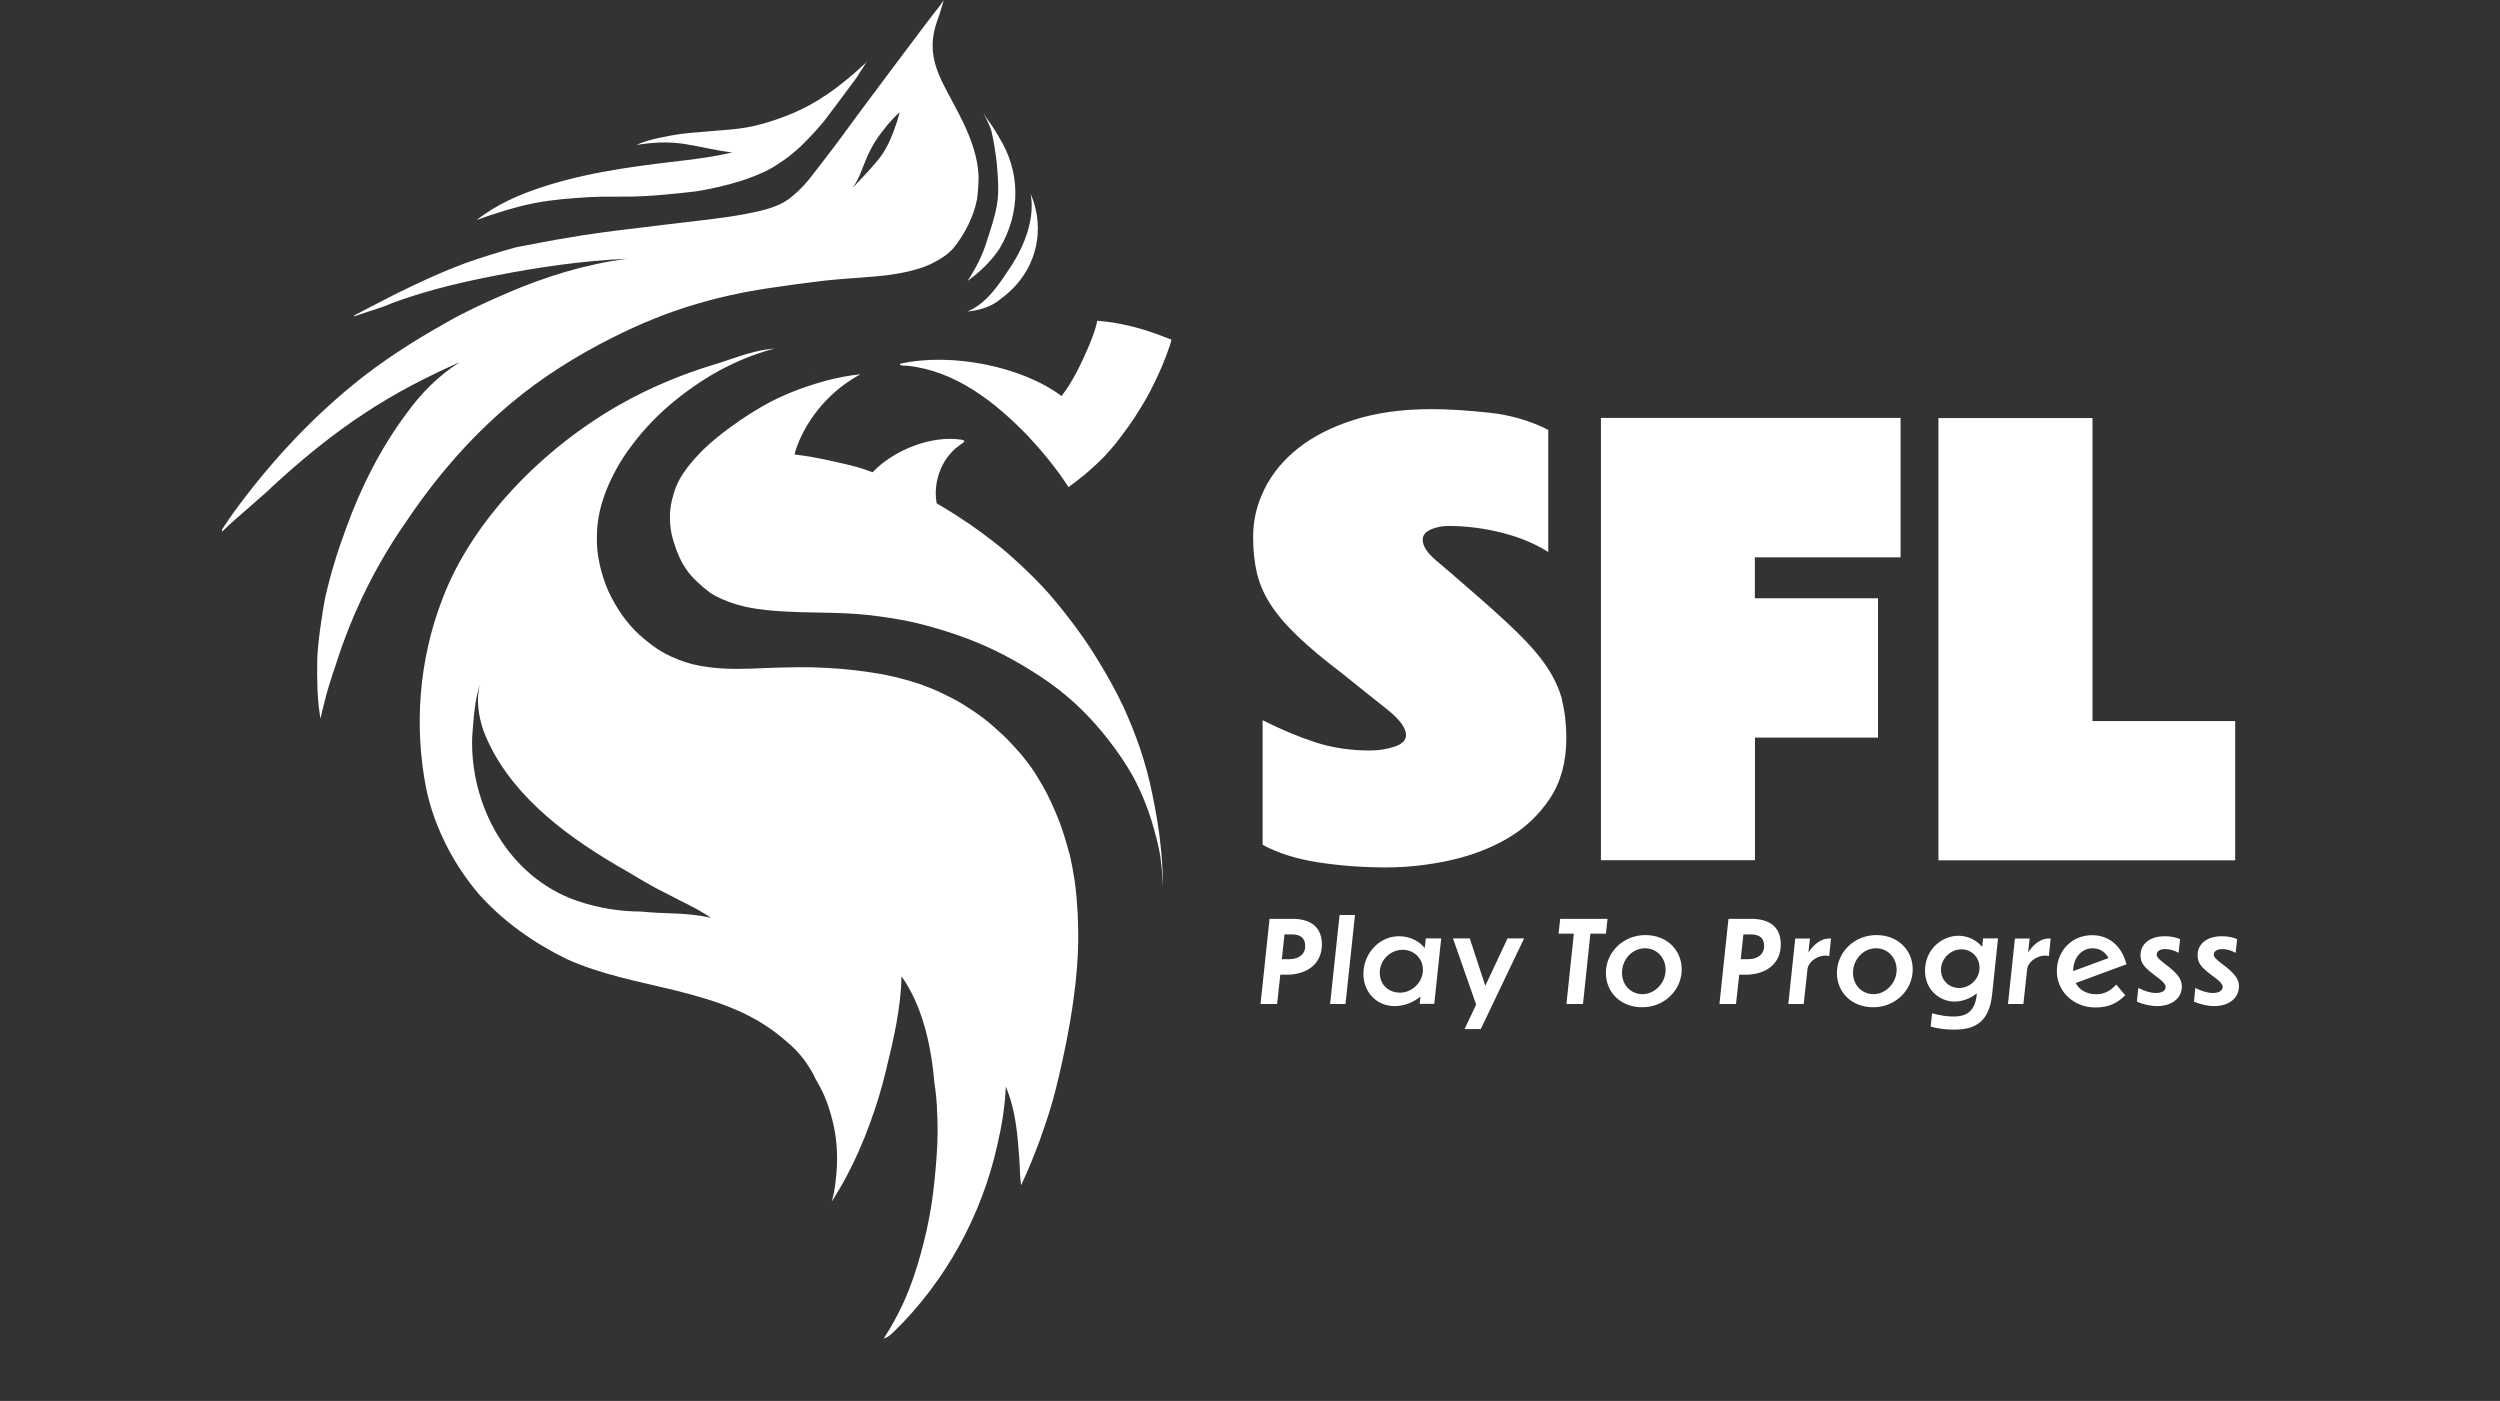 <svg width="323" height="181" viewBox="0 0 323 181" fill="none" xmlns="http://www.w3.org/2000/svg">
<rect x="0" y="0" width="323" height="181" fill="#333333" stroke="none"/>
<g clip-path="url(#clip0_4951_130806)">
<path d="M142.941 62.773C142.941 62.773 142.912 62.802 142.897 62.816C142.912 62.802 142.926 62.787 142.941 62.773Z" fill="white"/>
<path d="M137.919 136.529C137.919 136.529 137.889 136.619 137.889 136.664C137.889 136.664 137.889 136.679 137.889 136.694C137.889 136.634 137.919 136.589 137.934 136.529H137.919Z" fill="white"/>
<path d="M143.988 59.583C143.988 59.583 143.959 59.612 143.944 59.627C143.959 59.612 143.973 59.598 143.988 59.583Z" fill="white"/>
<path d="M63.583 85.047C63.583 85.047 63.583 85.047 63.598 85.033L63.583 85.047Z" fill="white"/>
<path d="M105.274 48.522C105.274 48.522 105.274 48.522 105.259 48.522C105.319 48.507 105.378 48.477 105.438 48.462C105.378 48.477 105.334 48.507 105.274 48.522Z" fill="white"/>
<path d="M138.142 110.226C137.798 108.924 137.41 107.622 136.946 106.349C136.467 105.107 135.929 103.894 135.346 102.696C134.838 101.708 134.284 100.765 133.701 99.837C133.163 99.029 132.58 98.25 131.966 97.502C131.204 96.619 130.411 95.765 129.574 94.957C128.766 94.208 127.944 93.475 127.077 92.801C126.239 92.172 125.372 91.589 124.475 91.035C123.533 90.451 122.546 89.957 121.544 89.478C120.572 89.029 119.6 88.64 118.583 88.295C117.267 87.876 115.936 87.517 114.59 87.232C112.676 86.858 110.747 86.604 108.788 86.424C107.487 86.319 106.186 86.244 104.87 86.214C103.539 86.2 102.194 86.214 100.863 86.244C98.53 86.304 96.182 86.484 93.864 86.394C92.683 86.349 91.502 86.214 90.35 86.005C89.109 85.78 87.943 85.376 86.806 84.867C85.745 84.403 84.802 83.804 83.905 83.101C82.993 82.397 82.141 81.634 81.393 80.765C80.645 79.897 80.002 78.969 79.434 77.981C78.806 76.918 78.312 75.81 77.939 74.628C77.565 73.475 77.311 72.277 77.176 71.065C77.116 70.541 77.116 70.017 77.116 69.478C77.116 68.909 77.146 68.34 77.206 67.756C77.326 66.604 77.595 65.466 77.969 64.343C78.372 63.116 78.926 61.918 79.554 60.75C80.167 59.598 80.9 58.505 81.692 57.457C82.5 56.379 83.382 55.361 84.324 54.388C86.148 52.517 88.227 50.855 90.41 49.403C91.502 48.684 92.608 48.026 93.775 47.442C94.851 46.903 95.943 46.409 97.064 45.99C98.066 45.616 99.083 45.286 100.115 45.017C99.696 45.062 99.278 45.122 98.859 45.181C96.99 45.481 95.165 46.154 93.356 46.753C93.296 46.783 93.221 46.798 93.162 46.828C92.892 46.903 92.623 46.993 92.354 47.068C88.122 48.355 83.98 50.062 80.077 52.277C70.327 57.801 61.116 67.038 57.213 77.247C54.073 85.286 53.489 93.969 55.089 102.008C56.136 106.918 58.633 111.738 61.864 115.511C64.974 119.014 68.922 121.813 73.213 123.909C77.595 125.9 82.47 126.798 87.21 127.951C92.788 129.358 97.498 130.87 101.745 134.672C102.822 135.571 103.749 136.619 104.482 137.801C104.84 138.325 105.139 138.879 105.394 139.448C105.558 139.717 105.723 140.002 105.872 140.286C106.111 140.72 106.321 141.155 106.515 141.604C106.605 141.813 106.68 142.023 106.769 142.232C106.769 142.262 106.784 142.277 106.799 142.307C106.799 142.337 106.814 142.367 106.829 142.382C106.829 142.382 106.829 142.412 106.844 142.427C107.562 144.433 108.041 146.514 108.13 148.699C108.19 149.987 108.13 151.274 107.966 152.562C107.966 152.562 107.966 152.592 107.966 152.607C107.966 152.607 107.966 152.622 107.966 152.637C107.906 153.146 107.831 153.655 107.726 154.164C107.652 154.523 107.562 154.882 107.472 155.241C108.115 154.193 108.758 153.146 109.327 152.068C110.523 149.837 111.525 147.532 112.377 145.181C113.214 142.936 113.902 140.661 114.456 138.355C115.443 134.313 116.4 130.226 116.474 126.14C119.017 129.687 120.303 134.747 120.706 139.792C120.751 140.062 120.796 140.331 120.826 140.601C120.931 141.379 121.005 142.158 121.05 142.936C121.05 142.981 121.05 143.026 121.05 143.086C121.05 143.116 121.05 143.146 121.05 143.175C121.11 144.178 121.14 145.181 121.14 146.199C121.14 147.217 121.095 148.235 121.02 149.253C120.871 151.349 120.676 153.445 120.362 155.541C120.033 157.696 119.555 159.837 118.972 161.948C118.388 164.074 117.686 166.199 116.759 168.235C116.026 169.852 115.158 171.424 114.186 172.921C114.246 172.921 114.306 172.891 114.351 172.876C114.74 172.741 115.069 172.442 115.383 172.158C122.232 165.541 126.852 156.903 128.826 148.056C129.424 145.526 129.843 142.966 129.948 140.406C131.204 143.31 131.473 146.559 131.697 149.747C131.787 150.855 131.742 152.023 131.937 153.116C132.864 151.14 133.671 149.134 134.419 147.113C134.419 147.113 134.419 147.098 134.419 147.083C134.419 147.068 134.419 147.053 134.434 147.038C134.434 147.023 134.434 147.008 134.449 146.993C134.449 146.978 134.464 146.948 134.479 146.933C134.479 146.903 134.494 146.873 134.509 146.843C134.509 146.843 134.509 146.843 134.509 146.813C135.241 144.792 135.899 142.771 136.408 140.705C136.542 140.196 136.662 139.672 136.782 139.164C136.841 138.909 136.901 138.655 136.961 138.385C137.021 138.146 137.066 137.906 137.125 137.667C137.679 135.211 138.157 132.756 138.531 130.271C138.711 129.074 138.86 127.876 138.995 126.693C139.114 125.511 139.204 124.328 139.264 123.146C139.339 121.409 139.309 119.673 139.234 117.951C139.159 116.589 139.04 115.241 138.86 113.894C138.666 112.622 138.441 111.379 138.142 110.137V110.226ZM91.861 118.595C88.9 117.861 85.819 118.101 82.799 117.771C79.957 117.771 77.146 117.277 74.484 116.364C65.602 113.25 60.667 103.954 61.011 95.122C61.191 92.846 61.31 90.496 62.043 88.31C61.475 90.316 61.804 92.457 62.462 94.388C62.462 94.418 62.477 94.448 62.492 94.478C65.482 102.187 72.54 107.607 79.629 111.783C81.767 112.981 83.8 114.328 86.014 115.391C87.958 116.454 90.051 117.322 91.861 118.595ZM151.361 43.909C151.302 44.149 151.227 44.373 151.152 44.613C150.823 45.586 150.464 46.544 150.06 47.487C149.612 48.505 149.148 49.508 148.625 50.511C148.027 51.649 147.354 52.756 146.651 53.849C145.918 54.957 145.126 56.05 144.303 57.098C144.273 57.143 144.243 57.172 144.214 57.217C143.735 57.801 143.242 58.385 142.718 58.939C142.718 58.939 142.703 58.954 142.688 58.969C141.851 59.822 140.969 60.631 140.056 61.394C139.398 61.918 138.74 62.442 138.053 62.936C136.497 60.526 134.703 58.355 132.819 56.334C128.512 51.888 123.398 47.876 117.147 47.247C117.147 47.247 117.147 47.247 117.132 47.247C117.043 47.247 116.923 47.247 116.833 47.247C116.459 47.232 116.13 47.143 116.31 46.993C122.845 45.526 131.966 47.292 137.155 51.169C138.726 49.134 139.787 46.768 140.774 44.493C141.163 43.49 141.582 42.472 141.761 41.439C142.449 41.499 143.137 41.574 143.81 41.678C144.662 41.813 145.514 41.993 146.352 42.203C147.1 42.397 147.832 42.607 148.55 42.846C149.417 43.146 150.285 43.46 151.137 43.804C151.212 43.834 151.272 43.864 151.346 43.894L151.361 43.909ZM150.016 109.852C150.15 111.424 150.255 113.011 150.255 114.613C150.255 114.613 150.255 114.613 150.255 114.598C150.165 112.921 150.075 111.214 149.716 109.598C149.537 108.729 149.313 107.876 149.073 107.038C148.849 106.259 148.625 105.481 148.341 104.717C148.042 103.864 147.698 103.041 147.324 102.217C146.98 101.454 146.606 100.69 146.187 99.972C145.335 98.49 144.363 97.068 143.301 95.705C142.24 94.328 141.088 93.011 139.847 91.783C138.531 90.481 137.111 89.283 135.57 88.191C134.09 87.143 132.52 86.169 130.905 85.271C129.305 84.373 127.645 83.58 125.91 82.876C124.22 82.203 122.471 81.604 120.676 81.095C119.734 80.825 118.792 80.571 117.835 80.361C116.893 80.152 115.936 79.987 114.979 79.837C113.095 79.538 111.166 79.328 109.222 79.238C107.248 79.149 105.244 79.149 103.255 79.089C101.88 79.044 100.504 78.969 99.143 78.834C98.171 78.729 97.214 78.595 96.272 78.385C95.524 78.205 94.806 77.996 94.104 77.741C93.58 77.532 93.057 77.307 92.563 77.068C92.264 76.903 91.965 76.723 91.681 76.529C91.113 76.11 90.59 75.66 90.081 75.181C89.677 74.792 89.303 74.403 88.96 73.969C88.675 73.58 88.406 73.175 88.167 72.771C87.898 72.277 87.674 71.768 87.464 71.244C87.195 70.526 86.956 69.792 86.776 69.029C86.687 68.565 86.612 68.086 86.582 67.607C86.552 67.068 86.552 66.544 86.582 66.005C86.627 65.526 86.716 65.062 86.821 64.583C86.956 64.059 87.105 63.55 87.285 63.041C87.449 62.637 87.629 62.247 87.838 61.858C88.137 61.334 88.481 60.84 88.855 60.346C89.483 59.553 90.156 58.789 90.889 58.071C90.874 58.086 90.859 58.101 90.844 58.116C90.889 58.071 90.918 58.041 90.963 57.996C92.01 56.993 93.162 56.08 94.343 55.211C94.373 55.181 94.403 55.166 94.448 55.137C95.285 54.523 96.152 53.924 97.049 53.37C97.872 52.861 98.709 52.352 99.577 51.903C100.952 51.2 102.388 50.586 103.853 50.077C104.766 49.762 105.693 49.463 106.635 49.208C107.368 49.014 108.1 48.849 108.833 48.7C109.611 48.55 110.403 48.43 111.181 48.355C107.368 50.391 104.422 53.834 103.001 57.592C102.867 57.966 102.747 58.34 102.657 58.714C103.36 58.804 104.063 58.909 104.751 59.014C105.738 59.194 106.725 59.403 107.697 59.613C108.728 59.837 109.745 60.077 110.747 60.346C111.42 60.541 112.093 60.765 112.736 61.02C115.592 58.026 120.497 56.214 124.235 56.813C124.878 56.918 124.505 57.172 124.161 57.397C124.041 57.472 123.936 57.547 123.862 57.607C121.499 59.358 120.542 62.487 121.02 65.032C121.977 65.586 122.919 66.169 123.847 66.768C125.835 68.056 127.735 69.448 129.529 70.915C130.994 72.143 132.37 73.445 133.701 74.762C134.434 75.511 135.152 76.259 135.824 77.053C136.467 77.801 137.081 78.55 137.679 79.313C138.441 80.301 139.189 81.289 139.907 82.307C140.625 83.325 141.298 84.373 141.941 85.436C143.107 87.352 144.199 89.313 145.156 91.334C145.918 93.026 146.621 94.747 147.234 96.514C147.563 97.502 147.877 98.49 148.146 99.493C148.416 100.496 148.655 101.499 148.864 102.517C149.103 103.684 149.328 104.852 149.522 106.035C149.731 107.307 149.896 108.595 150.016 109.882V109.852Z" fill="white"/>
<path d="M82.649 31.709C83.322 31.664 83.995 31.619 84.683 31.589C84.01 31.649 83.337 31.679 82.649 31.709Z" fill="white"/>
<path d="M115.727 12.757C117.94 12.697 119.705 13.371 121.021 14.464C120.931 14.284 120.841 14.119 120.752 13.94C120.034 12.488 119.465 10.931 119.436 9.269C119.406 7.967 119.78 6.664 120.228 5.407C120.318 5.137 119.989 5.077 120.094 4.808C120.168 4.553 120.512 4.404 120.437 4.134C120.423 4.089 120.647 3.7 120.617 3.67C120.527 3.76 120.452 3.865 120.378 3.97C120.004 4.419 119.645 4.883 119.286 5.362C118.628 6.23 117.97 7.113 117.312 7.982C116.983 8.416 116.654 8.85 116.325 9.284C115.966 9.763 115.607 10.242 115.249 10.721C114.65 11.514 114.052 12.323 113.454 13.116C113.454 13.116 113.454 13.116 113.454 13.131C114.157 12.922 114.92 12.787 115.757 12.772L115.727 12.757Z" fill="white"/>
<path d="M123.937 33.85L123.922 33.865L123.937 33.85Z" fill="white"/>
<path d="M88.57 28.206C88.57 28.206 88.66 28.191 88.72 28.177C88.795 28.177 88.869 28.177 88.944 28.191C88.825 28.191 88.705 28.191 88.57 28.191V28.206Z" fill="white"/>
<path d="M111.898 8.028C111.898 8.028 111.973 7.953 112.018 7.908C111.898 8.103 111.794 8.282 111.674 8.462C111.644 8.507 111.629 8.537 111.599 8.582C111.554 8.641 111.524 8.701 111.48 8.776C111.48 8.791 111.45 8.821 111.435 8.836C111.39 8.896 111.36 8.956 111.315 9.016C111.255 9.091 111.21 9.18 111.151 9.255C111.106 9.33 111.061 9.39 111.016 9.465C111.016 9.465 111.016 9.465 111.016 9.495C110.971 9.555 110.941 9.614 110.896 9.674C110.896 9.674 110.896 9.689 110.881 9.704C110.837 9.764 110.792 9.824 110.762 9.884C110.732 9.929 110.702 9.974 110.672 10.019C110.582 10.139 110.493 10.258 110.403 10.393C110.373 10.423 110.358 10.453 110.328 10.498C110.298 10.543 110.268 10.588 110.238 10.617C110.194 10.692 110.149 10.752 110.089 10.812C110.044 10.872 110.014 10.917 109.969 10.977C109.805 11.201 109.64 11.411 109.476 11.636C109.356 11.8 109.237 11.95 109.117 12.114C109.072 12.174 109.042 12.219 108.997 12.279C108.952 12.324 108.923 12.384 108.878 12.444C108.833 12.504 108.803 12.549 108.758 12.608C108.713 12.668 108.683 12.713 108.638 12.773C108.564 12.878 108.474 12.983 108.399 13.088C108.324 13.192 108.235 13.297 108.16 13.402C108.115 13.462 108.085 13.507 108.04 13.567C107.965 13.671 107.891 13.776 107.816 13.866C107.771 13.926 107.726 13.986 107.681 14.046C107.637 14.105 107.577 14.18 107.532 14.24C107.397 14.42 107.263 14.6 107.128 14.779C107.038 14.899 106.934 15.034 106.844 15.153C106.814 15.198 106.784 15.243 106.754 15.273C106.724 15.318 106.694 15.363 106.665 15.393C106.59 15.483 106.515 15.588 106.44 15.677C106.41 15.707 106.395 15.737 106.365 15.767C106.336 15.812 106.306 15.857 106.261 15.887C106.201 15.962 106.126 16.052 106.066 16.127C106.007 16.201 105.932 16.291 105.857 16.366C105.782 16.441 105.722 16.531 105.648 16.605C105.618 16.65 105.573 16.68 105.543 16.725C105.498 16.77 105.453 16.83 105.408 16.875C105.393 16.89 105.378 16.92 105.364 16.935C105.334 16.965 105.304 16.995 105.274 17.025C104.721 17.639 104.152 18.222 103.569 18.791C103.524 18.836 103.479 18.866 103.449 18.911C103.405 18.956 103.345 19.001 103.3 19.046C103.255 19.09 103.195 19.136 103.15 19.18C103.061 19.255 102.986 19.33 102.896 19.405C102.851 19.45 102.806 19.48 102.762 19.525C102.717 19.555 102.672 19.599 102.627 19.63C102.507 19.734 102.388 19.839 102.268 19.929C102.238 19.959 102.193 19.989 102.163 20.019C102.104 20.064 102.044 20.108 101.984 20.168C101.954 20.183 101.939 20.213 101.909 20.228C101.879 20.258 101.849 20.273 101.805 20.303C101.76 20.333 101.73 20.363 101.685 20.393C101.61 20.453 101.535 20.498 101.461 20.558C101.386 20.617 101.311 20.662 101.236 20.722C101.191 20.752 101.162 20.782 101.117 20.797C101.042 20.842 100.967 20.902 100.892 20.947C100.818 20.992 100.743 21.052 100.668 21.096C100.548 21.171 100.444 21.246 100.324 21.321C100.279 21.351 100.249 21.366 100.205 21.396C100.13 21.441 100.055 21.486 99.965 21.546C99.92 21.576 99.891 21.591 99.846 21.62C99.741 21.68 99.636 21.74 99.532 21.8C99.427 21.86 99.322 21.92 99.218 21.965C99.113 22.025 99.008 22.07 98.903 22.13C98.799 22.189 98.694 22.234 98.575 22.279C97.812 22.623 97.019 22.938 96.227 23.207C96.152 23.237 96.077 23.252 96.002 23.282C95.943 23.297 95.883 23.312 95.838 23.342C95.674 23.402 95.494 23.447 95.315 23.492C95.225 23.522 95.15 23.537 95.06 23.567C94.971 23.596 94.881 23.611 94.806 23.641C94.746 23.656 94.687 23.671 94.642 23.686C94.612 23.686 94.582 23.701 94.552 23.716C94.522 23.716 94.492 23.731 94.462 23.746C94.373 23.776 94.283 23.791 94.193 23.821C94.163 23.821 94.148 23.821 94.118 23.836C94.058 23.836 93.999 23.866 93.939 23.881C93.909 23.881 93.894 23.881 93.864 23.896C93.789 23.911 93.715 23.941 93.625 23.956C93.55 23.971 93.46 24.001 93.386 24.016C93.161 24.076 92.937 24.12 92.713 24.18C92.219 24.3 91.711 24.405 91.202 24.495C91.068 24.525 90.933 24.54 90.799 24.57C90.754 24.57 90.709 24.585 90.649 24.599C90.589 24.599 90.529 24.614 90.47 24.63C90.41 24.63 90.365 24.644 90.305 24.659C90.26 24.659 90.201 24.674 90.141 24.689C90.006 24.704 89.871 24.734 89.737 24.749C89.737 24.749 89.722 24.749 89.707 24.749C89.617 24.749 89.528 24.779 89.438 24.779C89.258 24.809 89.079 24.824 88.9 24.839C88.72 24.854 88.541 24.884 88.361 24.899C88.092 24.929 87.808 24.959 87.539 24.989C87.359 25.004 87.18 25.019 87 25.034C86.866 25.034 86.716 25.064 86.582 25.079C86.268 25.108 85.939 25.139 85.61 25.168C85.311 25.198 85.012 25.213 84.713 25.243C83.785 25.318 82.843 25.363 81.916 25.393C80.585 25.423 79.254 25.393 77.909 25.408C76.712 25.423 75.501 25.498 74.29 25.588C73.094 25.677 71.897 25.797 70.701 25.962C69.505 26.127 68.293 26.381 67.097 26.68C65.946 26.98 64.809 27.324 63.673 27.698C62.97 27.923 62.282 28.162 61.579 28.432C61.908 28.162 62.252 27.923 62.596 27.683C65.108 25.947 67.934 24.824 70.761 23.941C76.981 22.01 83.262 21.336 89.303 20.617C91.098 20.378 92.877 20.108 94.612 19.689C92.578 19.48 90.559 18.926 88.511 18.611C86.462 18.282 84.339 18.372 82.245 18.731C82.38 18.671 82.499 18.611 82.634 18.552C82.963 18.417 83.307 18.297 83.651 18.192C84.189 18.028 84.727 17.908 85.281 17.788C86.208 17.593 87.135 17.414 88.077 17.294C88.78 17.204 89.498 17.144 90.201 17.085C91.098 17.01 91.995 16.935 92.892 16.86C93.7 16.8 94.507 16.725 95.315 16.636C96.137 16.531 96.945 16.396 97.737 16.201C98.515 16.007 99.292 15.782 100.055 15.528C100.862 15.258 101.655 14.959 102.433 14.63C103.21 14.285 103.988 13.926 104.735 13.507C105.453 13.102 106.156 12.683 106.829 12.219C107.457 11.785 108.085 11.336 108.683 10.857C108.982 10.617 109.281 10.378 109.566 10.139C109.835 9.914 110.119 9.689 110.388 9.45C110.732 9.15 111.076 8.836 111.42 8.522C111.599 8.357 111.764 8.192 111.943 8.028H111.898Z" fill="white"/>
<path d="M121.514 1.425C121.424 1.769 121.29 2.129 121.185 2.398C120.736 3.656 120.467 4.778 120.497 6.081C120.527 7.742 121.095 9.299 121.813 10.751C122.665 12.473 123.637 14.12 124.46 15.856C125.477 17.997 126.314 20.272 126.434 22.698C126.434 23.686 126.359 24.703 126.239 25.692C125.836 27.862 124.699 30.227 123.114 32.144C123.054 32.203 122.994 32.263 122.935 32.323C122.83 32.428 122.71 32.533 122.606 32.623C122.606 32.623 122.576 32.638 122.576 32.653C122.456 32.742 122.351 32.847 122.232 32.937C121.948 33.147 121.634 33.356 121.335 33.536C120.976 33.745 120.617 33.94 120.243 34.12C119.884 34.284 119.51 34.434 119.136 34.569C118.553 34.763 117.955 34.928 117.342 35.078C117.342 35.078 117.327 35.078 117.312 35.078C116.46 35.287 115.592 35.422 114.71 35.542C113.589 35.691 112.452 35.766 111.33 35.856C110.478 35.916 109.626 35.991 108.788 36.051C108.325 36.081 107.846 36.126 107.383 36.17C107.009 36.2 106.635 36.245 106.246 36.29C105.828 36.335 105.409 36.395 104.975 36.455C103.644 36.605 102.313 36.799 100.983 36.994C97.334 37.473 93.685 38.176 90.111 39.239C86.313 40.332 82.634 41.859 79.09 43.641C74.425 45.991 69.954 48.79 65.946 52.159C60.787 56.5 56.361 61.635 52.652 67.144C48.615 72.877 45.534 79.15 43.456 85.662C42.858 87.458 42.244 89.254 41.826 91.081C41.736 91.425 41.646 91.769 41.572 92.129C41.497 92.353 41.482 92.608 41.392 92.832C41.317 92.323 41.242 91.814 41.183 91.32C41.093 90.542 41.048 89.763 41.018 88.97C40.973 87.772 40.958 86.575 40.988 85.392C40.988 84.988 41.018 84.569 41.048 84.165C41.078 83.715 41.123 83.281 41.168 82.832C41.257 81.964 41.392 81.111 41.512 80.242C41.631 79.404 41.766 78.581 41.915 77.757C41.945 77.608 41.96 77.473 41.99 77.323C42.678 74.254 43.605 71.215 44.727 68.221C46.611 63.012 49.138 57.952 52.547 53.386C54.387 50.826 56.675 48.506 59.411 46.784C55.209 48.656 51.097 50.751 47.254 53.296C42.932 56.111 38.94 59.404 35.171 62.877C34.947 63.087 34.723 63.296 34.498 63.521C33.601 64.314 32.704 65.093 31.822 65.871C31.807 65.886 31.792 65.901 31.762 65.916C30.73 66.814 29.683 67.712 28.711 68.671C28.666 68.566 28.666 68.446 28.741 68.326C29.19 67.623 29.668 66.934 30.162 66.245C34.558 60.197 39.687 54.569 45.549 49.763C49.273 46.694 53.37 44.09 57.572 41.724C60.129 40.257 62.806 39.03 65.497 37.877C70.477 35.721 75.711 34.12 81.019 33.431C75.352 33.685 69.669 34.494 64.047 35.602C59.98 36.38 55.927 37.338 51.979 38.685C51.112 38.985 50.26 39.299 49.422 39.659C48.764 39.868 48.106 40.078 47.448 40.302C46.88 40.497 46.297 40.691 45.729 40.886C45.729 40.841 45.773 40.796 45.803 40.766C45.878 40.691 45.968 40.647 46.058 40.602C46.566 40.332 47.074 40.063 47.568 39.808C51.635 37.682 55.763 35.632 60.039 34.03C62.267 33.236 64.525 32.533 66.798 31.919C67.277 31.829 67.77 31.739 68.249 31.65C69.55 31.41 70.851 31.141 72.152 30.916C72.167 30.916 72.182 30.916 72.197 30.916C73.213 30.736 74.215 30.572 75.232 30.407C76.219 30.257 77.221 30.108 78.208 29.973C78.208 29.973 78.238 29.973 78.253 29.973C79.703 29.778 81.154 29.599 82.604 29.434C83.905 29.269 85.206 29.105 86.507 28.955C87.868 28.79 89.214 28.641 90.575 28.476C91.831 28.326 93.087 28.162 94.343 27.982C95.031 27.877 95.719 27.757 96.407 27.623C97.05 27.503 97.693 27.368 98.321 27.218C98.889 27.084 99.457 26.919 99.996 26.709C100.609 26.485 101.192 26.215 101.73 25.841C101.984 25.662 102.239 25.467 102.478 25.257C102.538 25.212 102.598 25.153 102.657 25.108C102.852 24.943 103.031 24.778 103.211 24.599C103.45 24.359 103.704 24.12 103.928 23.865C104.123 23.656 104.302 23.431 104.497 23.206C104.9 22.712 105.289 22.203 105.678 21.695C106.022 21.26 106.351 20.811 106.695 20.377C107.502 19.329 108.295 18.266 109.087 17.203C109.087 17.203 109.087 17.203 109.087 17.189C109.327 16.859 109.566 16.545 109.805 16.215C110.209 15.677 110.598 15.123 111.002 14.584C111.405 14.045 111.794 13.521 112.198 12.982C112.945 11.979 113.708 10.976 114.456 9.958C115.054 9.165 115.652 8.356 116.25 7.563C116.609 7.084 116.968 6.605 117.327 6.126C117.656 5.691 117.985 5.257 118.314 4.823C118.972 3.94 119.615 3.072 120.288 2.203C120.647 1.739 121.006 1.275 121.379 0.811C121.454 0.706 121.858 0.123 121.933 0.018M116.161 14.554C115.921 14.778 115.667 15.018 115.443 15.272C115.203 15.527 114.964 15.781 114.74 16.051C114.516 16.32 114.291 16.59 114.082 16.874C113.858 17.144 113.648 17.428 113.454 17.712C113.2 18.087 112.945 18.476 112.721 18.88C112.482 19.299 112.273 19.718 112.078 20.153C111.734 20.931 111.45 21.724 111.121 22.518C110.957 22.892 110.792 23.266 110.583 23.611C110.493 23.76 110.403 23.91 110.299 24.06C110.269 24.09 110.239 24.12 110.224 24.15C110.224 24.15 110.224 24.15 110.209 24.165C110.209 24.165 110.239 24.15 110.254 24.15C110.254 24.15 110.269 24.15 110.284 24.135C110.314 24.105 110.344 24.075 110.373 24.045C110.658 23.76 110.927 23.461 111.196 23.177C111.779 22.563 112.347 21.949 112.901 21.305C113.2 20.961 113.499 20.602 113.768 20.242C114.022 19.898 114.261 19.524 114.471 19.135C114.68 18.745 114.889 18.356 115.054 17.967C115.218 17.593 115.353 17.203 115.503 16.829C115.787 16.096 116.026 15.332 116.22 14.569L116.161 14.554Z" fill="white"/>
<path d="M129.005 17.622C131.787 22.008 131.996 27.322 129.11 32.172C128.048 33.759 126.598 35.152 125.013 36.289C126.089 34.643 126.987 32.906 127.525 31.065C128.018 29.553 128.527 28.056 128.796 26.514C129.11 24.762 128.931 22.861 128.796 21.214C128.646 19.837 128.437 18.46 128.138 17.128C127.929 16.184 127.375 15.376 127.046 14.493C127.301 15.107 127.764 15.661 128.138 16.214C128.452 16.663 128.736 17.143 129.02 17.622H129.005Z" fill="white"/>
<path d="M133.163 25.048C135.152 29.644 133.97 35.168 129.394 38.536C128.168 39.629 126.568 40.078 124.998 40.258C127.675 39.075 129.17 36.56 130.695 34.3C132.475 31.5 133.716 28.162 133.163 25.048Z" fill="white"/>
<path d="M289.264 127.458C289.264 128.955 287.993 129.988 286.049 129.988C285.167 129.988 284.15 129.718 283.462 129.404L283.641 127.637C284.494 128.101 285.316 128.296 285.87 128.296C286.707 128.296 287.17 127.982 287.17 127.518C287.17 127.203 286.976 126.874 285.75 125.991C284.284 124.913 283.926 124.359 283.926 123.386C283.926 122.099 284.972 120.961 287.081 120.961C287.903 120.961 288.546 121.125 289.04 121.335L288.845 123.101C288.247 122.772 287.604 122.622 287.141 122.622C286.483 122.622 286.019 122.877 286.019 123.326C286.019 123.655 286.288 123.925 287.096 124.539C288.771 125.766 289.279 126.53 289.279 127.458H289.264ZM184.214 121.245H186.203L185.306 129.703H183.422L183.526 128.745C182.629 129.509 181.418 129.988 180.192 129.988C177.829 129.988 176.154 128.161 176.154 125.841C176.154 123.161 178.218 120.961 180.745 120.961C182.106 120.961 183.317 121.545 184.08 122.488L184.214 121.23V121.245ZM183.84 125.287C183.84 123.805 182.659 122.712 181.238 122.712C179.594 122.712 178.263 124.075 178.263 125.661C178.263 127.248 179.414 128.251 180.895 128.251C182.375 128.251 183.84 126.979 183.84 125.287ZM191.9 127.368L189.897 121.245H187.728L190.719 129.793L189.224 132.952H191.317L196.91 121.245H194.772L191.9 127.368ZM170.786 122.024C170.786 124.628 168.737 125.931 166.255 125.931H165.417L164.999 129.718H162.86L164.027 118.715H166.973C169.38 118.715 170.786 119.793 170.786 122.024ZM168.632 122.218C168.632 121.29 168.124 120.721 166.913 120.721H165.956L165.612 123.925H166.599C167.795 123.925 168.632 123.296 168.632 122.233V122.218ZM171.848 129.718H173.836L175.063 118.221H173.074L171.848 129.718ZM201.576 118.715L201.366 120.631H203.34L202.383 129.718H204.521L205.478 120.631H207.482L207.692 118.715H201.576ZM279.724 124.539C278.916 123.94 278.647 123.655 278.647 123.326C278.647 122.862 279.11 122.622 279.768 122.622C280.247 122.622 280.875 122.772 281.473 123.101L281.668 121.335C281.174 121.125 280.531 120.961 279.709 120.961C277.6 120.961 276.553 122.099 276.553 123.386C276.553 124.359 276.927 124.913 278.378 125.991C279.604 126.874 279.798 127.218 279.798 127.518C279.798 127.997 279.335 128.296 278.497 128.296C277.959 128.296 277.122 128.087 276.269 127.637L276.09 129.404C276.778 129.733 277.795 129.988 278.677 129.988C280.621 129.988 281.892 128.955 281.892 127.458C281.892 126.53 281.383 125.766 279.709 124.539H279.724ZM233.651 123.027L233.846 121.26H231.946L231.049 129.718H233.038L233.532 125.167C233.606 124.464 234.563 123.461 235.909 123.461C236.029 123.461 236.238 123.491 236.328 123.536L236.567 121.26H236.283C235.057 121.26 234.07 122.383 233.681 123.027H233.651ZM247.124 125.242C247.124 127.937 244.866 130.137 242.025 130.137C239.184 130.137 237.33 128.161 237.33 125.706C237.33 123.012 239.588 120.811 242.429 120.811C245.27 120.811 247.124 122.817 247.124 125.242ZM245.046 125.302C245.046 123.775 243.939 122.518 242.384 122.518C240.724 122.518 239.408 123.97 239.408 125.676C239.408 127.218 240.5 128.446 242.07 128.446C243.64 128.446 245.046 126.994 245.046 125.302ZM262.033 123.027L262.228 121.26H260.329L259.431 129.718H261.42L261.914 125.167C261.988 124.464 262.946 123.461 264.291 123.461C264.411 123.461 264.62 123.491 264.71 123.536L264.949 121.26H264.665C263.439 121.26 262.452 122.383 262.063 123.027H262.033ZM217.277 125.242C217.277 127.937 215.019 130.137 212.178 130.137C209.336 130.137 207.482 128.161 207.482 125.706C207.482 123.012 209.74 120.811 212.581 120.811C215.423 120.811 217.277 122.817 217.277 125.242ZM215.198 125.302C215.198 123.775 214.092 122.518 212.537 122.518C210.877 122.518 209.561 123.97 209.561 125.676C209.561 127.218 210.652 128.446 212.223 128.446C213.793 128.446 215.198 126.994 215.198 125.302ZM256.201 121.245H258.145L257.383 128.476C257.024 131.874 255.349 133.027 252.523 133.027C251.386 133.027 250.489 132.922 249.442 132.637L249.622 130.916C250.803 131.23 251.611 131.335 252.448 131.335C253.973 131.335 255.155 130.751 255.394 128.536V128.341C254.586 129 253.54 129.404 252.523 129.404C250.683 129.404 248.71 127.952 248.71 125.422C248.71 122.652 250.893 120.901 253.061 120.901C254.198 120.901 255.334 121.425 256.097 122.338L256.216 121.26L256.201 121.245ZM255.753 125.048C255.753 123.655 254.721 122.652 253.39 122.652C252.059 122.652 250.773 123.82 250.773 125.287C250.773 126.664 251.82 127.652 253.136 127.652C254.452 127.652 255.753 126.53 255.753 125.048ZM274.744 124.584L268.179 127.009C268.643 127.877 269.555 128.461 270.886 128.461C271.873 128.461 272.755 127.967 273.413 127.203L274.579 128.581C273.667 129.509 272.546 130.167 270.751 130.167C268.015 130.167 265.936 128.266 265.757 125.826C265.562 123.176 267.447 120.826 270.303 120.826C272.411 120.826 273.907 122.128 274.55 123.985L274.744 124.584ZM272.426 123.775C271.963 122.967 271.275 122.518 270.348 122.518C269.047 122.518 267.865 123.61 267.85 125.467L272.426 123.775ZM230.077 122.024C230.077 124.628 228.029 125.931 225.546 125.931H224.709L224.29 129.718H222.152L223.318 118.715H226.264C228.672 118.715 230.077 119.793 230.077 122.024ZM227.924 122.218C227.924 121.29 227.43 120.721 226.204 120.721H225.247L224.903 123.925H225.89C227.087 123.925 227.924 123.296 227.924 122.233V122.218ZM201.83 90.437C201.441 88.985 200.783 87.548 199.841 86.14C198.899 84.733 197.598 83.236 195.938 81.62C194.278 80.018 192.2 78.131 189.702 75.991C188.072 74.569 186.682 73.356 185.53 72.398C184.379 71.425 183.81 70.542 183.81 69.718C183.81 69.164 184.154 68.73 184.842 68.416C185.53 68.117 186.278 67.952 187.1 67.952C189.448 67.952 191.766 68.251 194.069 68.835C196.372 69.419 198.36 70.257 200.035 71.32V55.542C197.732 54.374 195.22 53.625 192.454 53.326C189.702 53.027 187.175 52.862 184.872 52.862C181.149 52.862 177.844 53.326 174.958 54.239C172.072 55.152 169.679 56.365 167.765 57.877C165.851 59.389 164.401 61.125 163.399 63.131C162.397 65.122 161.903 67.188 161.903 69.329C161.903 71.021 162.053 72.548 162.367 73.925C162.681 75.302 163.249 76.664 164.087 77.982C164.924 79.314 166.09 80.691 167.571 82.114C169.051 83.551 170.965 85.152 173.313 86.934C175.661 88.82 177.635 90.407 179.25 91.679C180.85 92.952 181.657 94.06 181.657 94.973C181.657 95.631 181.164 96.14 180.162 96.47C179.16 96.799 178.113 96.964 176.992 96.964C174.494 96.964 172.177 96.62 170.023 95.931C167.885 95.242 165.582 94.284 163.13 93.057V109.149C165.118 110.227 167.496 110.976 170.277 111.41C173.059 111.844 176.005 112.069 179.115 112.069C181.822 112.069 184.558 111.769 187.34 111.155C190.121 110.542 192.618 109.584 194.831 108.281C197.045 106.979 198.854 105.272 200.26 103.146C201.665 101.021 202.368 98.431 202.368 95.377C202.368 93.536 202.174 91.889 201.8 90.437H201.83ZM226.728 95.302H242.638V77.293H226.728V72.009H245.554V54H206.839V111.14H226.743V95.287L226.728 95.302ZM288.785 93.161H270.348V54.015H250.444V111.155H288.785V93.146V93.161Z" fill="white"/>
</g>
<defs>
<clipPath id="clip0_4951_130806">
<rect width="323" height="180" fill="white" transform="translate(0 0.087)"/>
</clipPath>
</defs>
</svg>
